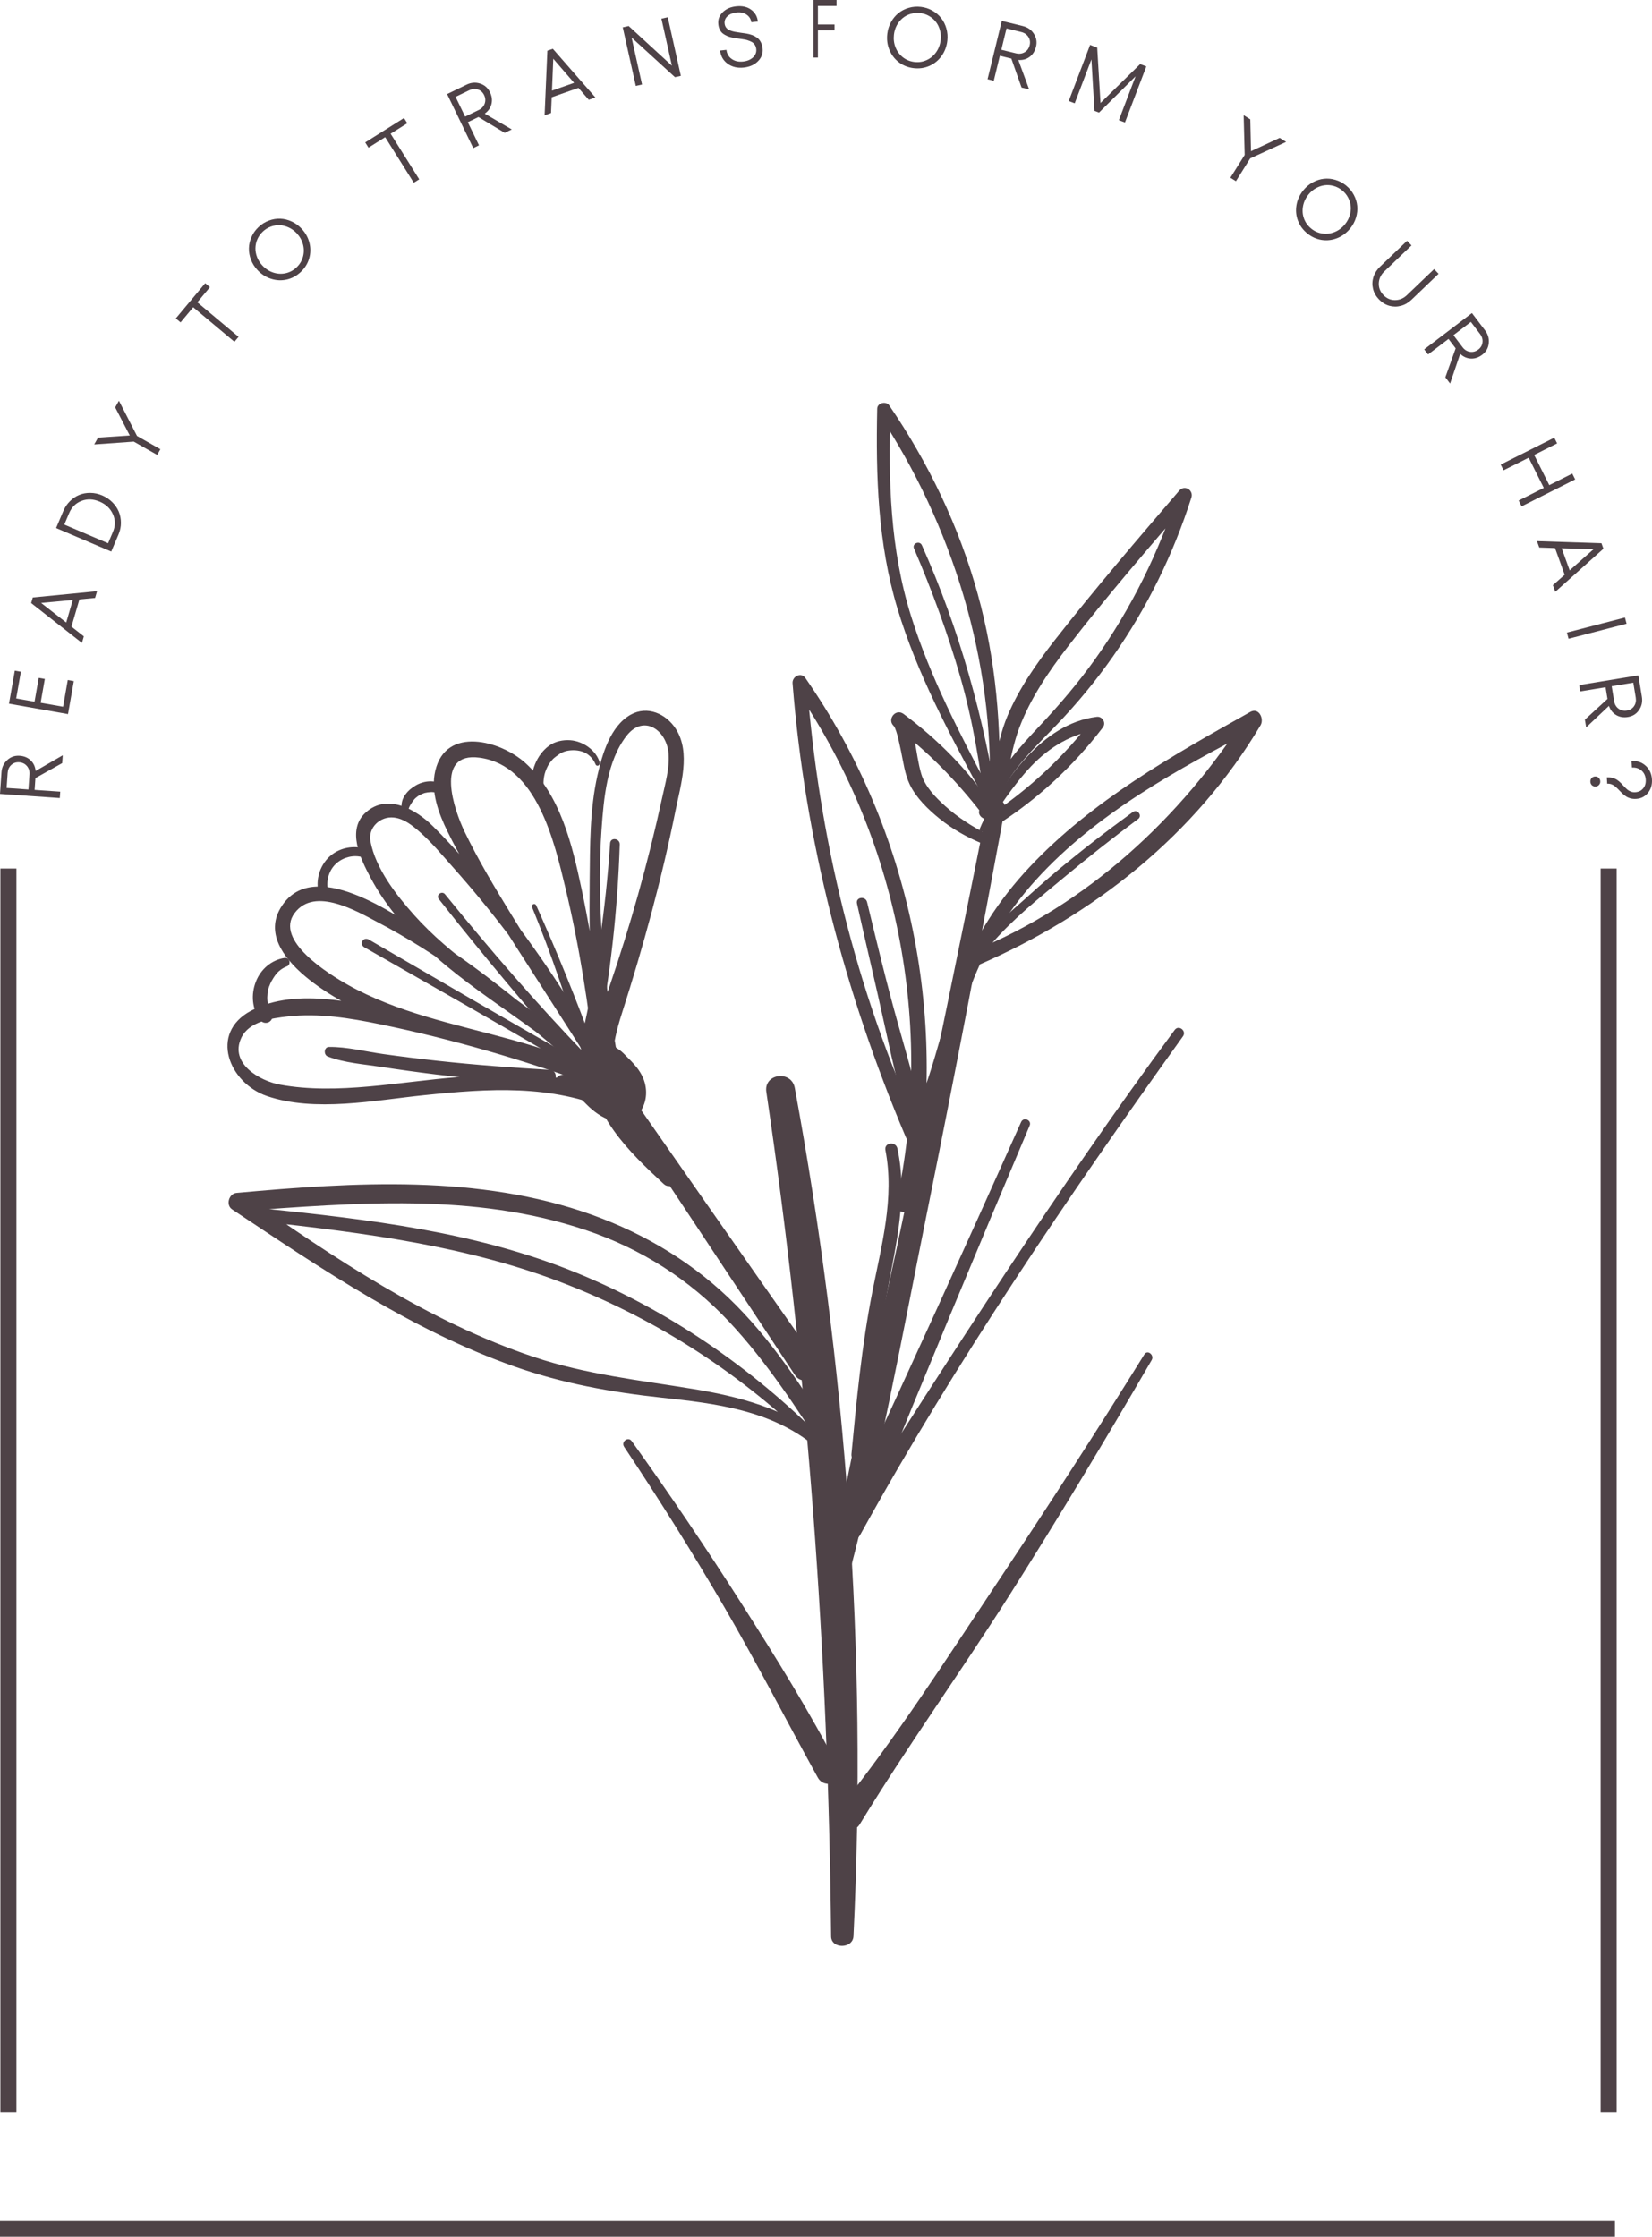 <?xml version="1.0" encoding="UTF-8"?> <svg xmlns="http://www.w3.org/2000/svg" width="130" height="176" viewBox="0 0 130 176" fill="none"><path d="M67.162 152.354C68.247 129.99 66.604 107.623 62.543 85.606C62.28 84.181 60.089 84.466 60.304 85.917C63.57 107.901 65.175 130.145 65.402 152.368C65.411 153.366 67.112 153.358 67.162 152.354Z" fill="#4E4247"></path><path d="M47.021 84.749C52.208 92.558 57.393 100.366 62.553 108.192C63.274 109.284 64.928 108.033 64.173 106.957C58.791 99.299 53.433 91.621 48.076 83.945C47.584 83.24 46.552 84.044 47.021 84.749Z" fill="#4E4247"></path><path d="M66.354 125.602C69.119 115.518 70.984 105.143 73.053 94.898C75.153 84.505 77.136 74.088 79.073 63.663C79.236 62.785 77.874 62.627 77.7 63.495C75.643 73.806 73.511 84.1 71.371 94.393C69.237 104.658 66.731 114.909 65.064 125.262C64.947 125.995 66.149 126.345 66.354 125.602Z" fill="#4E4247"></path><path d="M47.589 83.831C47.379 79.171 46.735 74.546 45.772 69.983C45.032 66.484 44.104 62.53 41.341 60.034C39.38 58.265 35.086 57.11 34.254 60.646C33.869 62.279 34.511 63.991 35.221 65.439C36.147 67.331 37.231 69.144 38.351 70.928C41.397 75.784 44.552 80.568 47.584 85.435C47.852 85.865 48.593 85.441 48.357 84.988C45.809 80.091 42.827 75.44 39.398 71.114C37.728 69.005 35.981 66.902 34.067 65.009C32.738 63.696 30.5 62.398 28.793 63.92C27.244 65.299 28.379 67.597 29.163 69.068C30.272 71.15 31.799 72.954 33.504 74.569C37.694 78.54 43.027 81.143 47.027 85.325C47.258 85.097 47.487 84.868 47.717 84.64C43.205 80.773 38.736 76.822 33.704 73.632C31.098 71.98 24.53 67.236 22.06 71.477C19.848 75.28 26.927 79.014 29.54 80.063C35.095 82.297 41.273 82.523 46.603 85.374C46.751 85.01 46.9 84.648 47.051 84.284C42.219 82.516 37.286 81.037 32.275 79.878C28.508 79.009 23.4 77.579 19.736 79.543C16.448 81.307 18.014 85.213 21.002 86.242C24.77 87.54 29.508 86.573 33.362 86.177C38.436 85.656 43.366 85.302 48.157 87.391C48.666 87.612 49.277 87.154 49.181 86.598C48.385 82.002 47.566 77.499 47.315 72.829C47.181 70.315 47.162 67.793 47.337 65.283C47.506 62.858 47.758 59.887 49.303 57.902C50.661 56.158 52.476 57.46 52.613 59.313C52.697 60.466 52.351 61.65 52.108 62.768C51.549 65.338 50.914 67.891 50.204 70.422C49.529 72.824 48.788 75.206 47.982 77.567C47.322 79.502 46.458 81.488 46.427 83.563C46.367 87.614 49.49 90.623 52.242 93.171C52.806 93.689 53.677 92.811 53.193 92.229C52.084 90.889 50.976 89.551 49.868 88.211C49.378 87.619 48.443 88.327 48.918 88.937C49.985 90.306 51.052 91.677 52.121 93.045C52.437 92.733 52.754 92.417 53.071 92.103C51.511 90.573 49.91 88.937 48.939 86.951C47.76 84.546 48.142 82.222 48.934 79.756C50.619 74.497 52.072 69.182 53.162 63.765C53.559 61.783 54.375 59.243 53.198 57.377C52.436 56.168 50.952 55.494 49.626 56.238C48.029 57.135 47.393 59.35 47.018 61.002C46.407 63.698 46.433 66.546 46.403 69.297C46.341 75.096 46.495 81.111 47.702 86.804C48.044 86.54 48.385 86.275 48.726 86.009C44.738 84.408 40.277 84.435 36.051 84.754C31.512 85.098 26.569 86.176 22.038 85.348C20.455 85.058 18.047 83.694 18.983 81.675C19.593 80.361 21.38 80.126 22.641 79.984C25.085 79.71 27.526 80.105 29.917 80.598C35.589 81.767 41.162 83.396 46.603 85.374C47.319 85.635 47.725 84.622 47.051 84.284C42.75 82.129 38.031 81.35 33.465 79.974C31.376 79.343 29.298 78.572 27.389 77.501C25.896 76.663 21.561 73.997 23.188 71.841C24.775 69.734 28.095 71.712 29.808 72.612C32.06 73.795 34.211 75.165 36.284 76.637C40.075 79.327 43.624 82.351 47.118 85.415C47.529 85.775 48.188 85.138 47.806 84.729C44.715 81.422 41.002 78.989 37.404 76.285C35.697 75.002 34.043 73.624 32.614 72.029C31.192 70.439 29.557 68.349 29.153 66.198C28.95 65.128 29.919 64.204 31.001 64.33C31.795 64.422 32.44 64.945 33.018 65.451C33.981 66.296 34.838 67.332 35.688 68.289C37.155 69.937 38.559 71.641 39.895 73.4C42.756 77.162 45.301 81.162 47.526 85.333C47.785 85.185 48.041 85.036 48.299 84.887C45.553 80.579 42.858 76.239 40.187 71.882C38.902 69.787 37.637 67.674 36.566 65.458C35.744 63.756 34.143 59.143 37.732 59.62C42.267 60.224 43.626 66.26 44.499 69.885C45.61 74.509 46.331 79.21 46.848 83.935C46.902 84.421 47.61 84.305 47.589 83.831Z" fill="#4E4247"></path><path d="M65.967 113.651C63.567 109.826 61.136 105.96 57.95 102.729C54.757 99.492 50.869 97.126 46.599 95.591C37.693 92.393 27.873 93.021 18.611 93.863C18.011 93.918 17.746 94.814 18.265 95.16C25.325 99.859 32.431 104.686 40.484 107.524C44.25 108.85 48.079 109.544 52.039 109.971C56.333 110.435 60.669 110.948 64.122 113.789C64.475 114.08 65.04 113.548 64.705 113.21C59.203 107.632 52.534 103.06 45.275 100.111C37.397 96.912 28.995 95.945 20.606 95.077C19.949 95.011 19.821 96.025 20.48 96.098C28.665 97.012 36.873 98.028 44.593 101.063C51.947 103.953 58.51 108.237 64.122 113.789C64.291 113.57 64.461 113.351 64.63 113.133C61.746 110.821 58.143 109.883 54.561 109.294C50.322 108.598 46.12 108.146 42.02 106.775C33.701 103.995 26.304 98.979 19.158 94.01C19.042 94.441 18.927 94.873 18.812 95.306C27.952 94.662 37.244 93.812 46.105 96.792C50.437 98.248 54.258 100.668 57.386 104.011C60.325 107.155 62.684 110.777 65.002 114.389C65.427 115.05 66.379 114.307 65.967 113.651Z" fill="#4E4247"></path><path d="M47.516 83.104C47.637 83.371 47.752 83.631 47.92 83.871C48.065 84.077 48.219 84.276 48.363 84.482C48.642 84.879 48.766 85.058 48.941 85.509C48.961 85.564 48.979 85.619 48.997 85.675C48.974 85.585 48.973 85.591 48.995 85.688C48.999 85.727 49.022 86.052 49.025 85.843C49.023 85.95 49.007 86.053 48.994 86.159C48.97 86.264 48.971 86.26 48.998 86.144C48.982 86.193 48.963 86.24 48.943 86.287C48.895 86.386 48.901 86.38 48.959 86.273C48.931 86.315 48.902 86.355 48.87 86.394C48.837 86.433 48.802 86.469 48.769 86.506C48.853 86.43 48.854 86.427 48.774 86.497C48.736 86.525 48.699 86.553 48.66 86.576C48.759 86.519 48.764 86.511 48.678 86.554C48.587 86.585 48.595 86.586 48.7 86.555C48.67 86.562 48.635 86.569 48.603 86.573C48.555 86.577 48.331 86.569 48.518 86.586C48.426 86.578 48.336 86.565 48.244 86.553C48.155 86.533 48.154 86.534 48.239 86.555C48.194 86.541 48.148 86.523 48.104 86.503C48.013 86.466 47.925 86.422 47.839 86.375C47.964 86.443 47.716 86.297 47.691 86.281C47.609 86.225 47.528 86.168 47.449 86.108C47.289 85.985 47.138 85.849 46.985 85.716C46.215 85.054 45.316 84.424 44.248 84.567C43.401 84.681 43.583 85.981 44.431 85.883C45.139 85.8 45.751 86.505 46.236 86.979C46.743 87.473 47.356 87.932 48.043 88.136C48.957 88.41 49.988 88.176 50.491 87.306C50.961 86.495 50.947 85.493 50.532 84.658C50.312 84.215 50.005 83.843 49.664 83.49C49.465 83.283 49.262 83.083 49.061 82.88C48.87 82.689 48.658 82.55 48.434 82.401C47.967 82.093 47.252 82.524 47.516 83.104Z" fill="#4E4247"></path><path d="M28.677 74.543C34.055 77.616 39.444 80.664 44.783 83.805C45.212 84.058 45.567 83.46 45.125 83.213C39.73 80.172 34.389 77.042 29.031 73.934C28.588 73.677 28.226 74.286 28.677 74.543Z" fill="#4E4247"></path><path d="M34.53 70.742C37.995 75.152 41.62 79.441 45.312 83.665C45.76 84.176 46.603 83.507 46.143 83.03C42.243 78.979 38.563 74.735 35.02 70.367C34.77 70.059 34.283 70.427 34.53 70.742Z" fill="#4E4247"></path><path d="M41.868 71.378C43.4 75.124 44.705 78.928 45.804 82.826C45.977 83.438 46.961 83.058 46.735 82.436C45.36 78.656 43.839 74.913 42.195 71.241C42.103 71.031 41.781 71.165 41.868 71.378Z" fill="#4E4247"></path><path d="M48.012 66.353C47.669 71.527 46.915 76.662 45.758 81.715C45.575 82.515 46.879 82.693 47.038 81.873C48.024 76.784 48.603 71.628 48.771 66.447C48.787 65.96 48.044 65.855 48.012 66.353Z" fill="#4E4247"></path><path d="M25.792 83.133C27.099 83.635 28.628 83.74 30.005 83.952C31.438 84.172 32.873 84.37 34.31 84.547C37.238 84.902 40.175 85.164 43.122 85.296C43.834 85.33 43.983 84.225 43.258 84.183C40.315 84.011 37.372 83.792 34.44 83.472C33.002 83.316 31.564 83.137 30.131 82.935C28.741 82.739 27.293 82.362 25.888 82.381C25.488 82.386 25.451 83.002 25.792 83.133Z" fill="#4E4247"></path><path d="M42.795 62.029C42.735 61.592 42.783 61.107 42.917 60.721C42.958 60.603 43.006 60.487 43.061 60.375C43.082 60.328 43.107 60.28 43.131 60.233C43.175 60.157 43.101 60.284 43.146 60.211C43.165 60.18 43.182 60.15 43.202 60.12C43.266 60.026 43.334 59.935 43.408 59.847C43.513 59.721 43.526 59.711 43.629 59.623C43.717 59.55 43.809 59.486 43.903 59.421C43.947 59.39 43.987 59.358 44.029 59.329C44.06 59.309 44.088 59.289 44.119 59.273C44.077 59.295 44.124 59.269 44.14 59.259C44.236 59.209 44.339 59.164 44.443 59.13C44.535 59.099 44.575 59.09 44.7 59.068C45.085 59.004 45.512 59.027 45.891 59.166C46.334 59.331 46.692 59.709 46.866 60.144C46.954 60.362 47.253 60.221 47.193 60.006C46.922 59.028 45.867 58.315 44.881 58.246C44.304 58.206 43.678 58.331 43.206 58.677C42.712 59.039 42.335 59.56 42.105 60.125C41.844 60.765 41.763 61.477 41.871 62.159C41.965 62.752 42.878 62.628 42.795 62.029Z" fill="#4E4247"></path><path d="M34.85 61.731C34.199 61.361 33.394 61.424 32.752 61.782C32.427 61.964 32.132 62.2 31.912 62.505C31.788 62.677 31.69 62.854 31.641 63.061C31.598 63.237 31.589 63.414 31.594 63.597C31.602 63.883 32.062 63.933 32.148 63.667C32.171 63.595 32.197 63.526 32.229 63.458C32.243 63.428 32.259 63.399 32.275 63.371C32.235 63.443 32.3 63.332 32.308 63.319C32.339 63.272 32.368 63.228 32.395 63.177C32.447 63.084 32.349 63.245 32.408 63.156C32.448 63.093 32.491 63.032 32.539 62.973C32.559 62.947 32.579 62.922 32.602 62.898C32.608 62.891 32.691 62.804 32.654 62.84C32.616 62.878 32.704 62.795 32.712 62.787C32.736 62.767 32.762 62.746 32.786 62.727C32.846 62.677 32.908 62.633 32.972 62.593C32.984 62.585 33.079 62.533 32.995 62.577C33.029 62.56 33.062 62.542 33.096 62.525C33.16 62.494 33.226 62.465 33.291 62.441C33.322 62.429 33.353 62.418 33.385 62.407C33.405 62.401 33.426 62.394 33.447 62.389C33.395 62.401 33.393 62.402 33.438 62.392C33.575 62.359 33.713 62.339 33.854 62.333C33.886 62.33 33.918 62.33 33.949 62.326C33.998 62.325 33.993 62.325 33.937 62.326C33.958 62.326 33.98 62.326 34.002 62.327C34.065 62.33 34.129 62.335 34.193 62.345C34.229 62.35 34.267 62.358 34.303 62.365C34.409 62.386 34.259 62.347 34.339 62.376C34.411 62.4 34.481 62.426 34.552 62.458C34.736 62.545 34.994 62.438 35.062 62.245C35.143 62.024 35.042 61.841 34.85 61.731Z" fill="#4E4247"></path><path d="M28.771 66.787C27.84 66.51 26.799 66.681 26.041 67.305C25.24 67.968 24.854 69.065 25.038 70.084C25.125 70.569 25.884 70.466 25.796 69.979C25.661 69.226 25.913 68.414 26.5 67.91C27.04 67.449 27.812 67.253 28.5 67.443C28.686 67.493 28.886 67.443 28.963 67.25C29.031 67.086 28.955 66.841 28.771 66.787Z" fill="#4E4247"></path><path d="M22.398 75.376C21.353 75.536 20.509 76.273 20.132 77.251C19.741 78.263 19.826 79.398 20.487 80.28C20.661 80.51 21.005 80.554 21.233 80.38C21.476 80.196 21.493 79.875 21.333 79.633C21.261 79.522 21.18 79.355 21.114 79.155C21.097 79.099 21.125 79.21 21.104 79.115C21.092 79.064 21.081 79.012 21.072 78.961C21.053 78.855 21.048 78.751 21.038 78.646C21.029 78.539 21.037 78.674 21.036 78.61C21.036 78.551 21.036 78.491 21.034 78.432C21.034 78.485 21.036 78.491 21.036 78.449C21.04 78.352 21.045 78.254 21.056 78.157C21.069 78.05 21.09 77.945 21.112 77.84C21.133 77.736 21.102 77.867 21.121 77.804C21.138 77.753 21.153 77.702 21.17 77.65C21.204 77.557 21.24 77.466 21.281 77.376C21.304 77.327 21.329 77.28 21.352 77.232C21.396 77.141 21.34 77.248 21.37 77.196C21.405 77.137 21.441 77.078 21.477 77.018C21.565 76.867 21.452 77.049 21.523 76.942C21.58 76.853 21.639 76.764 21.704 76.681C21.925 76.401 22.218 76.179 22.579 76.039C22.944 75.898 22.786 75.317 22.398 75.376Z" fill="#4E4247"></path><path d="M92.441 81.041C83.144 93.624 74.746 106.77 66.342 119.959C65.726 120.925 67.14 121.766 67.703 120.749C75.225 107.128 84.031 94.181 93.09 81.545C93.397 81.116 92.757 80.614 92.441 81.041Z" fill="#4E4247"></path><path d="M78.018 64.238C79.338 62.117 79.335 59.595 80.202 57.293C81.094 54.922 82.533 52.822 84.072 50.831C87.13 46.872 90.419 43.079 93.677 39.288C93.36 39.102 93.04 38.917 92.722 38.732C91.218 43.419 89.025 47.886 86.159 51.892C84.825 53.757 83.344 55.49 81.772 57.16C80.246 58.782 78.769 60.399 77.892 62.478C78.14 62.544 78.387 62.608 78.634 62.672C78.814 57.235 78.393 51.987 76.934 46.722C75.472 41.434 73.07 36.422 69.976 31.899C69.73 31.538 69.04 31.691 69.03 32.157C68.918 37.474 69.077 42.75 70.622 47.88C72.17 53.018 74.733 57.772 77.268 62.476C77.471 62.852 78.09 62.602 77.888 62.218C75.555 57.774 73.208 53.296 71.699 48.49C70.038 43.2 69.896 37.785 70.081 32.284C69.766 32.371 69.451 32.456 69.135 32.542C74.917 41.23 78.282 52.088 77.866 62.578C77.85 63.005 78.422 63.189 78.607 62.773C79.637 60.458 81.471 58.788 83.19 56.992C84.786 55.325 86.256 53.541 87.583 51.65C90.272 47.818 92.326 43.617 93.752 39.157C93.941 38.565 93.218 38.111 92.797 38.604C89.481 42.468 86.151 46.347 83.01 50.358C81.567 52.201 80.198 54.155 79.285 56.324C78.279 58.709 78.252 61.381 77.088 63.7C76.817 64.239 77.693 64.76 78.018 64.238Z" fill="#4E4247"></path><path d="M71.811 94.837C74.803 80.566 71.704 65.3 63.373 53.344C63.032 52.855 62.327 53.234 62.369 53.763C63.339 66.073 66.466 78.123 71.285 89.487C71.501 89.996 72.172 89.944 72.4 89.485C74.183 85.916 74.893 81.991 76.172 78.24C77.324 74.869 79.139 71.859 81.53 69.224C86.287 63.983 92.716 60.507 98.919 57.28C98.651 56.93 98.383 56.58 98.116 56.228C92.931 64.37 85.521 71.219 76.507 74.861C75.805 75.144 76.263 76.251 76.961 75.949C86.089 71.998 94.063 65.695 99.195 57.068C99.494 56.564 99.067 55.641 98.392 56.017C92.217 59.473 85.922 63.009 81.022 68.222C78.619 70.776 76.69 73.736 75.46 77.03C73.972 81.011 73.337 85.26 71.284 89.024C71.656 89.023 72.027 89.023 72.4 89.022C67.319 77.854 64.411 65.845 63.483 53.607C63.148 53.747 62.813 53.886 62.478 54.026C70.631 65.791 73.588 80.693 70.531 94.68C70.356 95.487 71.641 95.647 71.811 94.837Z" fill="#4E4247"></path><path d="M78.079 63.445C76.237 60.615 73.803 58.194 71.105 56.178C70.473 55.707 69.754 56.641 70.357 57.145C70.225 57.034 70.391 57.201 70.374 57.169C70.364 57.153 70.427 57.284 70.442 57.32C70.506 57.478 70.56 57.639 70.605 57.804C70.722 58.234 70.812 58.675 70.905 59.111C71.085 59.97 71.205 60.92 71.586 61.717C72.091 62.777 73.029 63.683 73.928 64.412C74.944 65.234 76.078 65.877 77.284 66.373C77.79 66.58 78.083 65.835 77.604 65.595C76.453 65.018 75.349 64.292 74.389 63.434C73.634 62.758 72.79 61.898 72.497 60.9C72.245 60.042 72.145 59.137 71.969 58.261C71.83 57.574 71.68 56.652 71.105 56.178C70.856 56.5 70.606 56.823 70.357 57.145C73.008 59.093 75.272 61.453 77.291 64.045C77.687 64.555 78.422 63.973 78.079 63.445Z" fill="#4E4247"></path><path d="M77.388 65.382C78.03 64.548 78.548 63.62 79.157 62.76C79.772 61.896 80.418 61.054 81.149 60.285C82.584 58.784 84.362 57.702 86.445 57.438C86.283 57.161 86.122 56.881 85.961 56.602C83.711 59.562 80.967 62.108 77.87 64.162C77.355 64.504 77.935 65.246 78.448 64.921C81.664 62.879 84.473 60.273 86.785 57.242C87.063 56.877 86.753 56.348 86.302 56.404C84.107 56.677 82.305 57.954 80.823 59.54C80.049 60.37 79.364 61.288 78.752 62.242C78.145 63.183 77.52 64.175 77.1 65.215C77.029 65.39 77.271 65.533 77.388 65.382Z" fill="#4E4247"></path><path d="M67.438 71.093C68.15 74.304 68.923 77.5 69.621 80.713C69.963 82.295 70.314 83.872 70.703 85.442C71.088 87.004 71.431 88.624 72.001 90.133C72.233 90.748 73.214 90.482 73.108 89.831C72.852 88.241 72.355 86.67 71.937 85.118C71.529 83.603 71.099 82.095 70.673 80.584C69.777 77.406 69.008 74.191 68.233 70.982C68.113 70.486 67.325 70.582 67.438 71.093Z" fill="#4E4247"></path><path d="M71.927 43.161C73.329 46.425 74.568 49.801 75.554 53.215C76.558 56.697 77.151 60.334 77.568 63.928C77.642 64.573 78.664 64.434 78.567 63.788C77.482 56.635 75.502 49.509 72.547 42.903C72.371 42.507 71.754 42.761 71.927 43.161Z" fill="#4E4247"></path><path d="M89.144 63.895C87.094 65.383 85.09 66.93 83.145 68.554C81.207 70.172 79.397 71.968 77.393 73.501C76.832 73.93 77.604 74.755 78.084 74.199C79.73 72.294 81.764 70.676 83.696 69.068C85.609 67.474 87.564 65.931 89.561 64.444C89.92 64.177 89.501 63.631 89.144 63.895Z" fill="#4E4247"></path><path d="M68.34 114.556C68.691 110.168 69.054 105.776 69.859 101.445C70.541 97.781 71.427 94.092 70.62 90.371C70.491 89.777 69.559 89.895 69.677 90.501C70.405 94.269 69.366 97.996 68.641 101.68C67.817 105.877 67.41 110.139 67.004 114.392C66.922 115.254 68.269 115.421 68.34 114.556Z" fill="#4E4247"></path><path d="M80.353 88.288C75.993 98.055 71.566 107.785 67.06 117.485C66.57 118.541 68.294 119.262 68.734 118.177C72.757 108.273 76.856 98.406 81.026 88.566C81.209 88.133 80.543 87.859 80.353 88.288Z" fill="#4E4247"></path><path d="M49.116 113.845C51.883 117.998 54.533 122.221 57.042 126.533C59.595 130.921 61.9 135.426 64.352 139.865C64.906 140.869 66.563 140.219 66.023 139.168C63.729 134.696 61.022 130.369 58.323 126.132C55.569 121.808 52.694 117.56 49.709 113.392C49.427 112.999 48.85 113.448 49.116 113.845Z" fill="#4E4247"></path><path d="M90.052 106.572C86.268 112.667 82.37 118.689 78.391 124.659C74.43 130.602 70.527 136.727 66.047 142.296C65.208 143.34 66.985 144.645 67.656 143.547C71.397 137.414 75.609 131.556 79.458 125.486C83.31 119.411 87.016 113.242 90.627 107.019C90.858 106.623 90.303 106.168 90.052 106.572Z" fill="#4E4247"></path><path fill-rule="evenodd" clip-rule="evenodd" d="M127.218 166.18V68.343H125.959V166.18H127.218Z" fill="#4E4247"></path><path fill-rule="evenodd" clip-rule="evenodd" d="M127.083 175.999H0V174.738H127.083V175.999Z" fill="#4E4247"></path><path fill-rule="evenodd" clip-rule="evenodd" d="M0.031 68.343V166.18H1.29V68.343H0.031Z" fill="#4E4247"></path><path d="M4.937 59.431L4.894 60.046L2.789 61.224L2.725 62.154L4.74 62.293L4.705 62.796L0 62.471L0.117 60.769C0.144 60.377 0.295 60.056 0.569 59.807C0.841 59.555 1.167 59.442 1.545 59.468C1.9 59.492 2.19 59.614 2.417 59.832C2.642 60.048 2.771 60.325 2.805 60.664L4.937 59.431ZM0.52 62.002L2.239 62.121L2.321 60.934C2.339 60.676 2.272 60.457 2.119 60.277C1.967 60.097 1.764 59.998 1.51 59.98C1.265 59.964 1.057 60.034 0.885 60.192C0.714 60.347 0.62 60.555 0.602 60.816L0.52 62.002Z" fill="#4E4247"></path><path d="M0.707 55.37L1.165 52.772L1.644 52.856L1.274 54.958L2.718 55.213L3.049 53.339L3.528 53.423L3.198 55.298L4.963 55.61L5.333 53.508L5.809 53.593L5.352 56.191L0.707 55.37Z" fill="#4E4247"></path><path d="M7.483 47.048L6.25 47.163L5.624 49.307L6.599 50.073L6.449 50.588L2.451 47.451L2.58 47.012L7.638 46.517L7.483 47.048ZM5.211 48.983L5.729 47.21L3.236 47.441L5.211 48.983Z" fill="#4E4247"></path><path d="M4.986 40.203C5.112 39.907 5.286 39.65 5.506 39.434C5.726 39.215 5.97 39.05 6.241 38.941C6.509 38.831 6.801 38.779 7.115 38.784C7.429 38.786 7.739 38.853 8.046 38.983C8.352 39.114 8.618 39.293 8.843 39.52C9.067 39.744 9.236 39.993 9.349 40.265C9.46 40.537 9.516 40.829 9.516 41.142C9.516 41.452 9.452 41.755 9.326 42.052L8.755 43.398L4.415 41.549L4.986 40.203ZM8.892 41.838C9.089 41.374 9.088 40.916 8.888 40.466C8.688 40.013 8.338 39.681 7.84 39.468C7.345 39.258 6.872 39.239 6.42 39.411C5.969 39.582 5.644 39.901 5.444 40.37L5.06 41.276L8.507 42.745L8.892 41.838Z" fill="#4E4247"></path><path d="M7.413 34.971L7.718 34.432L10.212 34.266L9.064 32.054L9.359 31.533L10.782 34.302L12.621 35.347L12.368 35.794L10.529 34.749L7.413 34.971Z" fill="#4E4247"></path><path d="M16.147 22.285L16.52 22.598L15.527 23.788L18.772 26.505L18.447 26.894L15.202 24.177L14.209 25.368L13.835 25.055L16.147 22.285Z" fill="#4E4247"></path><path d="M19.794 18.642C19.923 18.349 20.108 18.09 20.35 17.863C20.591 17.636 20.862 17.468 21.162 17.358C21.46 17.247 21.76 17.197 22.06 17.21C22.359 17.221 22.655 17.294 22.949 17.428C23.242 17.562 23.504 17.751 23.733 17.996C24.042 18.326 24.248 18.699 24.351 19.114C24.454 19.529 24.446 19.939 24.327 20.346C24.207 20.75 23.986 21.104 23.665 21.405C23.343 21.707 22.977 21.905 22.566 21.999C22.153 22.091 21.744 22.072 21.337 21.942C20.93 21.813 20.572 21.583 20.263 21.253C20.034 21.008 19.862 20.734 19.748 20.432C19.633 20.13 19.58 19.829 19.588 19.53C19.595 19.229 19.664 18.933 19.794 18.642ZM21.316 17.831C21.083 17.916 20.872 18.045 20.685 18.221C20.498 18.397 20.354 18.599 20.253 18.829C20.154 19.057 20.103 19.29 20.1 19.528C20.096 19.764 20.14 20.002 20.233 20.243C20.326 20.48 20.464 20.697 20.647 20.892C20.893 21.155 21.177 21.34 21.499 21.447C21.822 21.554 22.145 21.573 22.468 21.504C22.793 21.434 23.08 21.282 23.329 21.047C23.579 20.813 23.749 20.537 23.838 20.218C23.929 19.898 23.932 19.573 23.846 19.244C23.761 18.915 23.595 18.619 23.349 18.357C23.166 18.161 22.959 18.01 22.727 17.903C22.494 17.793 22.26 17.732 22.025 17.722C21.788 17.709 21.552 17.746 21.316 17.831Z" fill="#4E4247"></path><path d="M31.793 9.286L32.052 9.699L30.74 10.524L32.99 14.111L32.561 14.38L30.311 10.793L29 11.619L28.741 11.206L31.793 9.286Z" fill="#4E4247"></path><path d="M40.272 10.185L39.718 10.453L37.651 9.209L36.814 9.615L37.694 11.435L37.241 11.655L35.185 7.404L36.719 6.66C37.072 6.489 37.425 6.461 37.777 6.575C38.131 6.687 38.39 6.913 38.556 7.255C38.711 7.575 38.75 7.888 38.673 8.193C38.598 8.496 38.422 8.746 38.145 8.944L40.272 10.185ZM35.85 7.623L36.602 9.176L37.67 8.658C37.903 8.545 38.059 8.378 38.14 8.156C38.22 7.934 38.205 7.708 38.094 7.479C37.987 7.258 37.822 7.112 37.601 7.041C37.381 6.97 37.154 6.991 36.919 7.105L35.85 7.623Z" fill="#4E4247"></path><path d="M46.332 7.853L45.52 6.916L43.415 7.655L43.362 8.896L42.856 9.073L43.074 3.992L43.505 3.84L46.853 7.669L46.332 7.853ZM43.437 7.131L45.178 6.519L43.539 4.624L43.437 7.131Z" fill="#4E4247"></path><path d="M49.006 2.152L49.472 2.048L52.874 5.171L52.049 1.471L52.55 1.36L53.578 5.969L53.115 6.072L49.702 2.958L50.525 6.652L50.034 6.761L49.006 2.152Z" fill="#4E4247"></path><path d="M58.52 5.318C58.032 5.37 57.612 5.27 57.261 5.018C56.913 4.764 56.715 4.417 56.668 3.978L57.165 3.925C57.198 4.231 57.337 4.47 57.582 4.643C57.827 4.813 58.123 4.88 58.47 4.843C58.797 4.808 59.059 4.7 59.256 4.518C59.452 4.333 59.537 4.116 59.511 3.865C59.497 3.734 59.458 3.621 59.395 3.526C59.334 3.431 59.256 3.357 59.16 3.306C59.066 3.254 58.958 3.209 58.835 3.171C58.714 3.131 58.585 3.103 58.449 3.087C58.315 3.07 58.176 3.05 58.032 3.025C57.889 3.001 57.748 2.977 57.611 2.954C57.476 2.929 57.346 2.889 57.222 2.836C57.099 2.783 56.989 2.72 56.891 2.646C56.795 2.573 56.714 2.473 56.647 2.348C56.583 2.222 56.542 2.076 56.525 1.91C56.486 1.548 56.6 1.234 56.865 0.97C57.132 0.703 57.488 0.546 57.933 0.499C58.41 0.448 58.803 0.537 59.112 0.767C59.421 0.995 59.596 1.304 59.637 1.695L59.124 1.75C59.086 1.493 58.96 1.293 58.746 1.151C58.535 1.005 58.276 0.949 57.971 0.981C57.666 1.014 57.425 1.111 57.248 1.274C57.073 1.436 56.998 1.63 57.022 1.857C57.036 1.988 57.08 2.099 57.153 2.188C57.226 2.277 57.319 2.345 57.429 2.39C57.542 2.436 57.669 2.473 57.811 2.502C57.953 2.529 58.102 2.553 58.259 2.574C58.415 2.592 58.571 2.614 58.726 2.64C58.883 2.665 59.033 2.704 59.178 2.757C59.322 2.81 59.452 2.878 59.567 2.961C59.683 3.041 59.781 3.155 59.861 3.301C59.94 3.445 59.99 3.615 60.011 3.811C60.052 4.198 59.931 4.533 59.648 4.817C59.367 5.101 58.991 5.268 58.52 5.318Z" fill="#4E4247"></path><path d="M64.018 0H65.828V0.468H64.364V1.931H65.67V2.395H64.364V4.532H64.018V0Z" fill="#4E4247"></path><path d="M71.516 0.619C71.822 0.529 72.14 0.503 72.469 0.542C72.798 0.581 73.1 0.68 73.378 0.839C73.655 0.996 73.886 1.193 74.069 1.432C74.253 1.668 74.389 1.941 74.476 2.252C74.563 2.563 74.587 2.886 74.547 3.219C74.494 3.669 74.342 4.066 74.092 4.412C73.841 4.759 73.522 5.017 73.136 5.188C72.749 5.357 72.337 5.415 71.9 5.364C71.462 5.312 71.075 5.159 70.739 4.904C70.402 4.648 70.153 4.322 69.99 3.927C69.826 3.532 69.771 3.11 69.824 2.66C69.864 2.327 69.962 2.019 70.119 1.737C70.276 1.455 70.471 1.22 70.705 1.033C70.939 0.844 71.21 0.706 71.516 0.619ZM73.116 1.262C72.901 1.137 72.666 1.06 72.411 1.03C72.156 1 71.909 1.02 71.669 1.091C71.431 1.162 71.22 1.273 71.037 1.424C70.854 1.573 70.7 1.76 70.576 1.987C70.455 2.211 70.378 2.456 70.347 2.722C70.305 3.08 70.347 3.416 70.473 3.732C70.599 4.048 70.793 4.307 71.053 4.511C71.316 4.714 71.618 4.836 71.957 4.876C72.297 4.916 72.617 4.868 72.918 4.731C73.221 4.595 73.471 4.388 73.667 4.11C73.863 3.833 73.982 3.515 74.025 3.158C74.056 2.892 74.038 2.635 73.97 2.388C73.904 2.139 73.8 1.921 73.656 1.734C73.513 1.545 73.333 1.388 73.116 1.262Z" fill="#4E4247"></path><path d="M80.986 7.034L80.388 6.888L79.586 4.611L78.681 4.39L78.203 6.355L77.714 6.235L78.832 1.647L80.487 2.051C80.868 2.144 81.158 2.347 81.357 2.66C81.559 2.972 81.615 3.312 81.525 3.681C81.441 4.027 81.272 4.293 81.019 4.48C80.769 4.665 80.474 4.745 80.134 4.721L80.986 7.034ZM79.205 2.24L78.797 3.916L79.95 4.198C80.202 4.26 80.429 4.23 80.632 4.11C80.835 3.99 80.966 3.807 81.027 3.559C81.085 3.32 81.051 3.103 80.925 2.907C80.801 2.712 80.612 2.583 80.359 2.521L79.205 2.24Z" fill="#4E4247"></path><path d="M84.101 7.949L85.783 3.536L86.342 3.75L86.601 8.104L89.722 5.042L90.207 5.228L88.525 9.64L88.046 9.457L89.362 6.005L86.485 8.86L86.125 8.723L85.887 4.676L84.571 8.129L84.101 7.949Z" fill="#4E4247"></path><path d="M97.865 9.064L98.388 9.394L98.442 11.897L100.7 10.848L101.207 11.166L98.38 12.465L97.256 14.259L96.821 13.985L97.946 12.192L97.865 9.064Z" fill="#4E4247"></path><path d="M105.081 14.154C105.388 14.242 105.67 14.391 105.927 14.6C106.184 14.809 106.387 15.055 106.536 15.338C106.686 15.618 106.776 15.909 106.804 16.209C106.833 16.507 106.801 16.811 106.708 17.12C106.615 17.429 106.463 17.715 106.252 17.975C105.967 18.326 105.626 18.581 105.229 18.739C104.833 18.897 104.425 18.945 104.007 18.882C103.591 18.817 103.212 18.646 102.87 18.368C102.528 18.089 102.282 17.753 102.134 17.357C101.987 16.96 101.95 16.552 102.024 16.13C102.097 15.709 102.276 15.323 102.561 14.972C102.773 14.711 103.02 14.504 103.303 14.349C103.587 14.195 103.877 14.102 104.174 14.069C104.473 14.035 104.776 14.063 105.081 14.154ZM106.088 15.555C105.974 15.334 105.817 15.143 105.618 14.981C105.418 14.819 105.199 14.703 104.958 14.635C104.718 14.567 104.481 14.548 104.246 14.577C104.012 14.605 103.782 14.681 103.556 14.806C103.334 14.93 103.138 15.096 102.969 15.304C102.743 15.584 102.598 15.89 102.536 16.225C102.474 16.559 102.499 16.882 102.61 17.193C102.724 17.506 102.913 17.771 103.179 17.987C103.444 18.203 103.74 18.334 104.068 18.379C104.397 18.426 104.718 18.385 105.032 18.256C105.346 18.127 105.617 17.922 105.843 17.643C106.012 17.435 106.134 17.209 106.208 16.964C106.286 16.718 106.314 16.478 106.293 16.243C106.273 16.006 106.205 15.777 106.088 15.555Z" fill="#4E4247"></path><path d="M108.509 23.555C108.275 23.311 108.121 23.035 108.046 22.727C107.972 22.418 107.982 22.111 108.076 21.805C108.173 21.5 108.345 21.228 108.594 20.99L110.726 18.948L111.074 19.312L108.942 21.354C108.665 21.62 108.517 21.929 108.5 22.283C108.486 22.637 108.607 22.948 108.863 23.216C109.118 23.483 109.421 23.616 109.773 23.616C110.128 23.616 110.444 23.484 110.721 23.218L112.854 21.177L113.206 21.546L111.074 23.587C110.823 23.827 110.544 23.987 110.235 24.067C109.928 24.148 109.621 24.145 109.316 24.058C109.013 23.969 108.744 23.801 108.509 23.555Z" fill="#4E4247"></path><path d="M114.111 30.177L113.739 29.687L114.55 27.412L113.987 26.67L112.379 27.892L112.075 27.491L115.831 24.635L116.861 25.994C117.099 26.308 117.196 26.648 117.153 27.017C117.114 27.386 116.943 27.686 116.641 27.915C116.358 28.13 116.059 28.23 115.745 28.215C115.434 28.201 115.155 28.077 114.906 27.844L114.111 30.177ZM115.748 25.331L114.375 26.375L115.093 27.322C115.249 27.528 115.444 27.649 115.677 27.684C115.91 27.719 116.128 27.66 116.331 27.506C116.526 27.357 116.637 27.167 116.662 26.936C116.689 26.706 116.623 26.487 116.466 26.279L115.748 25.331Z" fill="#4E4247"></path><path d="M123.724 37.264L123.954 37.723L119.739 39.841L119.509 39.382L121.484 38.389L120.294 36.014L118.319 37.006L118.093 36.555L122.309 34.438L122.534 34.888L120.727 35.797L121.916 38.172L123.724 37.264Z" fill="#4E4247"></path><path d="M122.2 46.045L123.127 45.223L122.368 43.123L121.129 43.082L120.946 42.577L126.022 42.744L126.178 43.175L122.388 46.566L122.2 46.045ZM122.892 43.14L123.52 44.877L125.396 43.216L122.892 43.14Z" fill="#4E4247"></path><path d="M127.872 48.589L127.998 49.077L123.432 50.26L123.306 49.772L127.872 48.589Z" fill="#4E4247"></path><path d="M124.819 57.234L124.719 56.626L126.497 54.995L126.346 54.075L124.354 54.403L124.272 53.906L128.926 53.14L129.202 54.823C129.266 55.211 129.193 55.558 128.983 55.864C128.776 56.172 128.485 56.356 128.111 56.418C127.761 56.476 127.45 56.425 127.179 56.264C126.911 56.106 126.722 55.866 126.611 55.544L124.819 57.234ZM128.527 53.716L126.827 53.996L127.019 55.169C127.061 55.425 127.177 55.623 127.367 55.763C127.556 55.903 127.777 55.952 128.028 55.911C128.27 55.871 128.457 55.755 128.587 55.562C128.718 55.371 128.762 55.147 128.72 54.889L128.527 53.716Z" fill="#4E4247"></path><path d="M129.996 61.327C130.022 61.745 129.917 62.099 129.682 62.388C129.447 62.68 129.138 62.837 128.755 62.861C128.591 62.871 128.438 62.856 128.295 62.816C128.154 62.777 128.032 62.72 127.928 62.647C127.828 62.577 127.73 62.497 127.637 62.408C127.546 62.319 127.458 62.23 127.374 62.14C127.289 62.051 127.204 61.969 127.118 61.895C127.032 61.821 126.934 61.762 126.824 61.718C126.716 61.677 126.6 61.658 126.475 61.664L126.445 61.171C126.613 61.16 126.768 61.175 126.909 61.215C127.052 61.255 127.172 61.309 127.271 61.378C127.372 61.449 127.466 61.527 127.552 61.614C127.641 61.704 127.725 61.792 127.803 61.88C127.883 61.967 127.963 62.046 128.044 62.116C128.126 62.188 128.22 62.245 128.328 62.286C128.436 62.328 128.554 62.345 128.681 62.337C128.945 62.321 129.153 62.221 129.305 62.035C129.456 61.852 129.523 61.624 129.507 61.35C129.488 61.047 129.377 60.808 129.173 60.631C128.969 60.457 128.718 60.378 128.421 60.397L128.389 59.884C128.822 59.853 129.191 59.974 129.496 60.248C129.802 60.524 129.969 60.884 129.996 61.327ZM125.151 61.52C125.144 61.407 125.175 61.309 125.242 61.228C125.312 61.149 125.403 61.106 125.514 61.099C125.624 61.092 125.718 61.124 125.797 61.194C125.878 61.266 125.922 61.359 125.929 61.473C125.936 61.585 125.904 61.68 125.831 61.759C125.762 61.838 125.672 61.881 125.563 61.888C125.451 61.895 125.356 61.863 125.277 61.793C125.2 61.723 125.158 61.632 125.151 61.52Z" fill="#4E4247"></path></svg> 